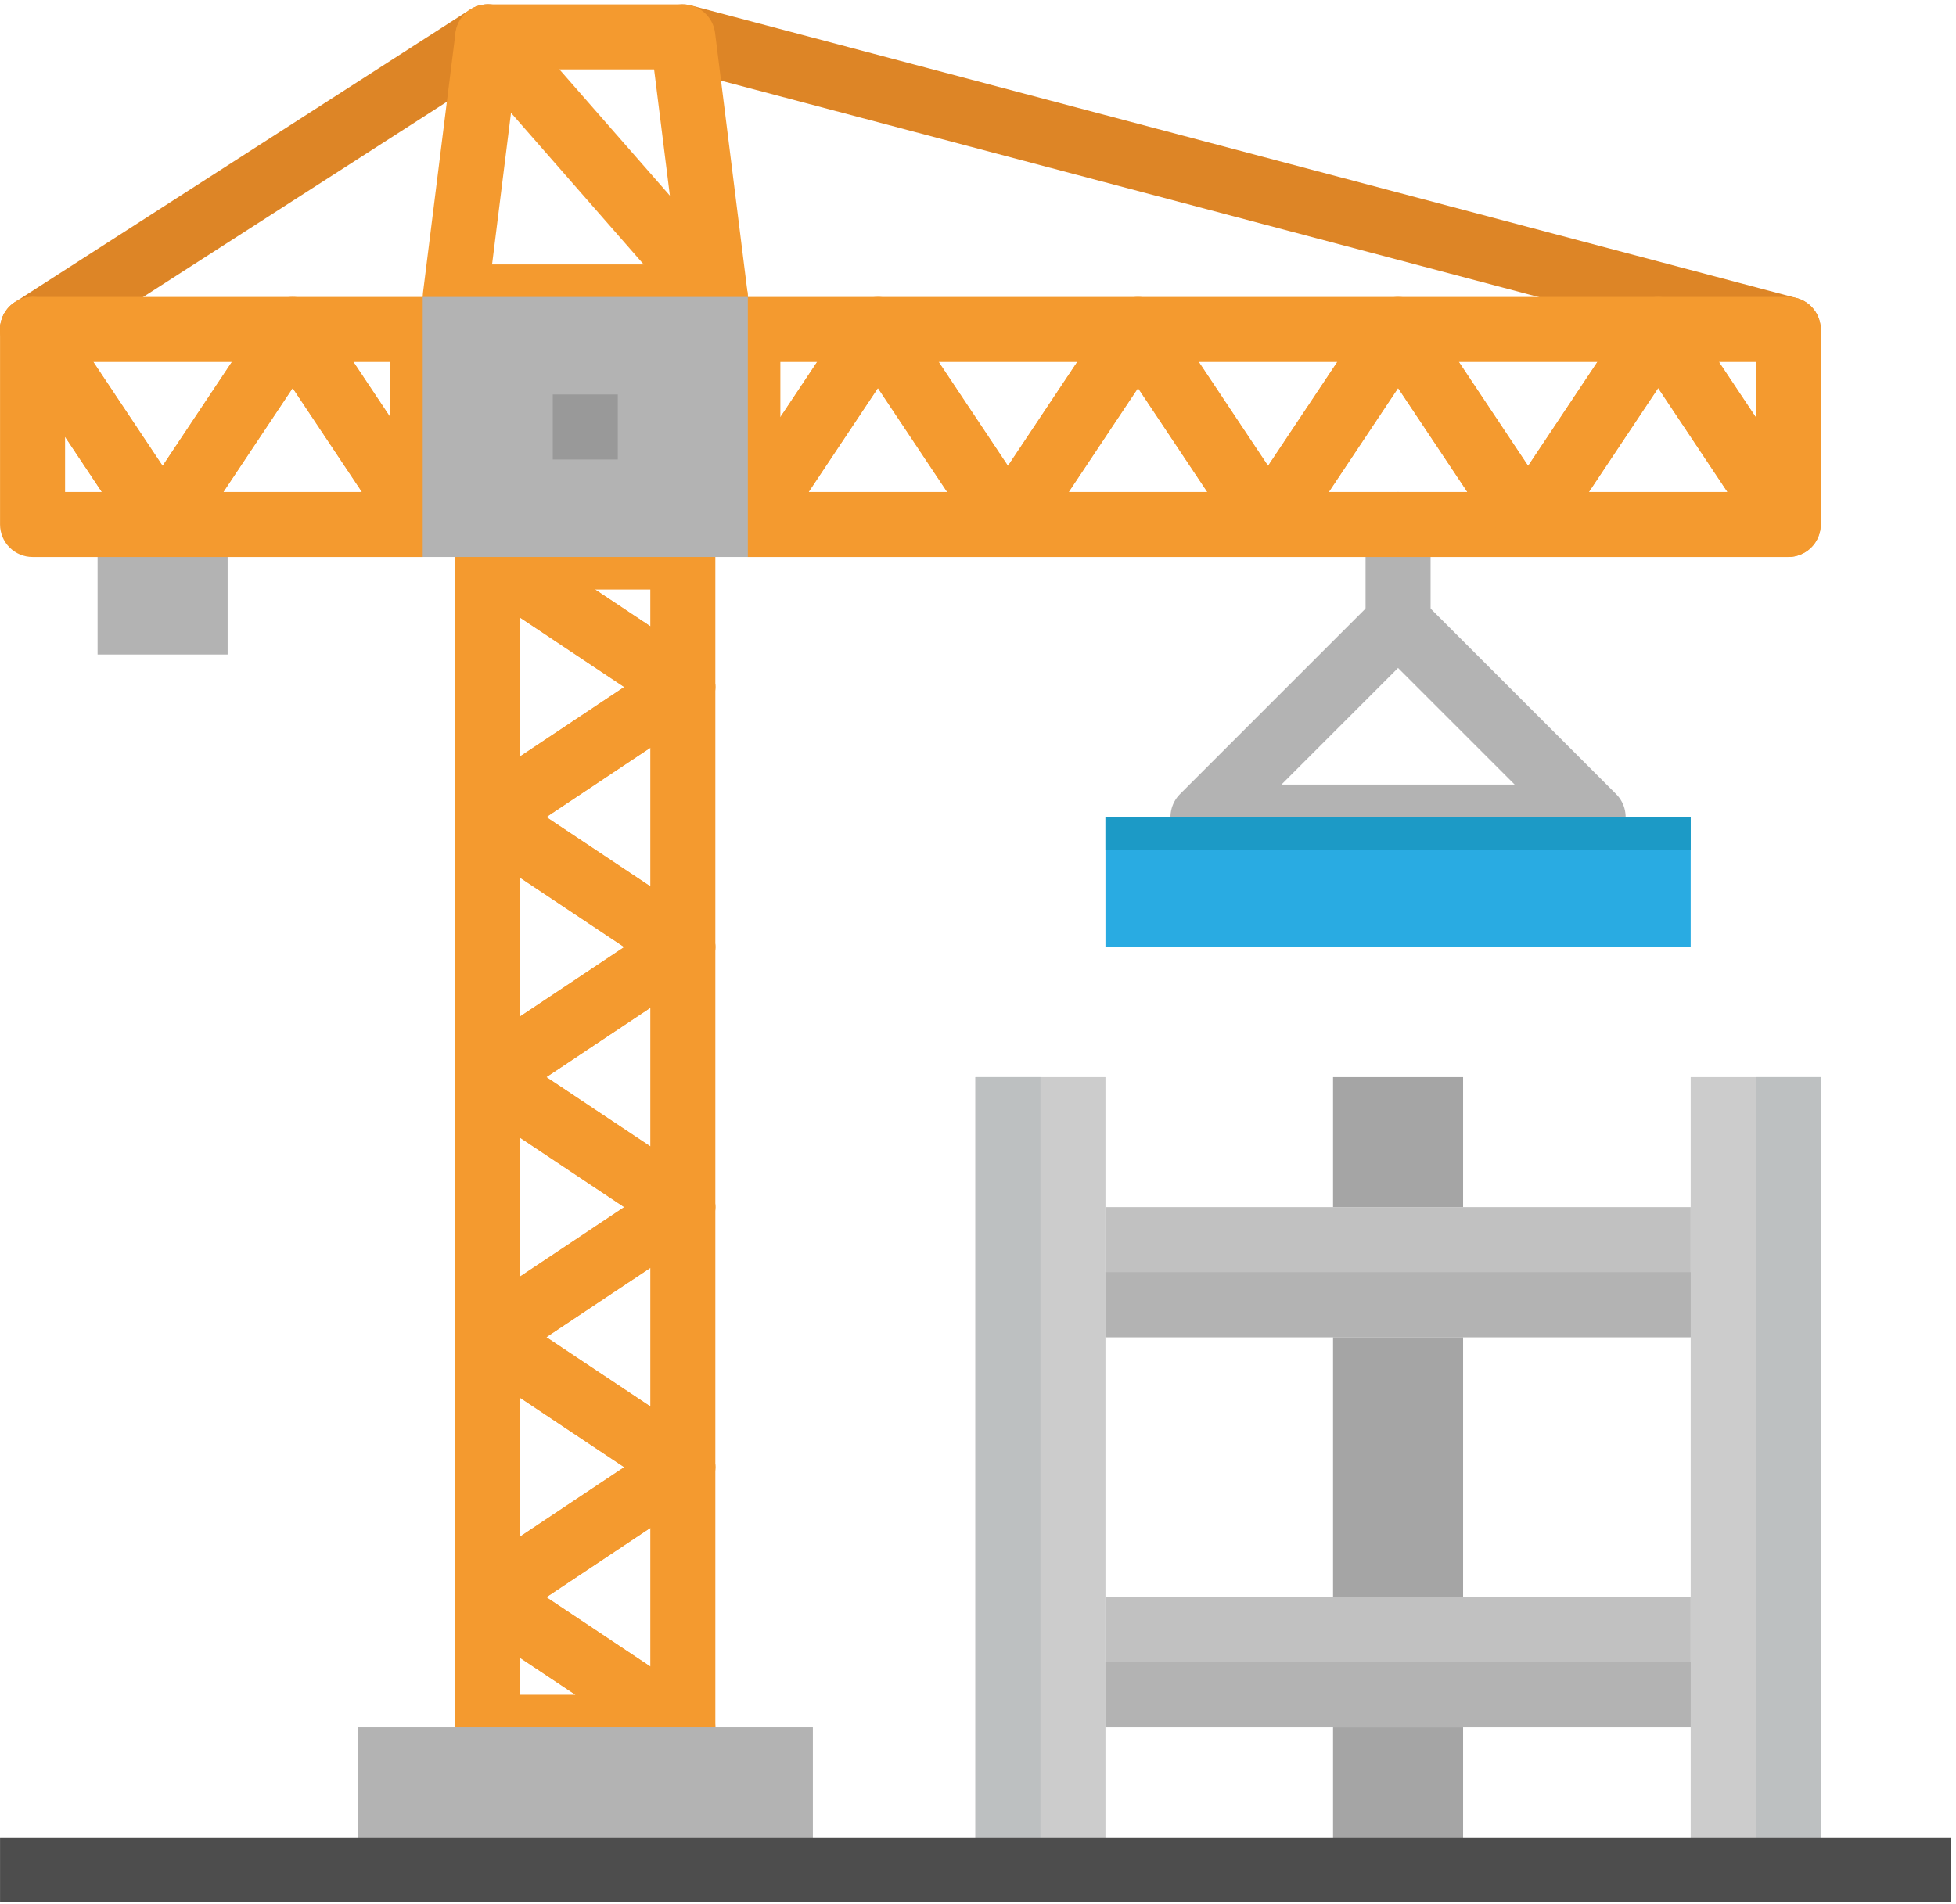 <svg width="188" height="183" viewBox="0 0 188 183" fill="none" xmlns="http://www.w3.org/2000/svg">
<path d="M134.375 62.921C133.546 62.921 132.751 62.591 132.165 62.005C131.579 61.419 131.25 60.624 131.25 59.796V50.421C131.25 49.592 131.579 48.797 132.165 48.211C132.751 47.625 133.546 47.296 134.375 47.296C135.204 47.296 135.999 47.625 136.585 48.211C137.171 48.797 137.5 49.592 137.5 50.421V59.796C137.5 60.624 137.171 61.419 136.585 62.005C135.999 62.591 135.204 62.921 134.375 62.921Z" fill="#B3B3B3"/>
<path d="M162.5 103.545H175V178.544H162.5V103.545Z" fill="#CCCCCC"/>
<path d="M106.25 153.544H162.499V166.044H106.25V153.544Z" fill="#C1C1C1"/>
<path d="M171.873 34.796C171.602 34.795 171.333 34.761 171.07 34.693L64.822 6.568C64.425 6.463 64.053 6.281 63.727 6.032C63.4 5.783 63.126 5.472 62.92 5.117C62.713 4.763 62.579 4.37 62.524 3.964C62.469 3.557 62.495 3.143 62.6 2.746C62.705 2.35 62.887 1.977 63.136 1.651C63.385 1.324 63.696 1.05 64.051 0.844C64.406 0.638 64.798 0.503 65.205 0.448C65.612 0.394 66.025 0.419 66.422 0.525L172.67 28.649C173.405 28.843 174.043 29.297 174.467 29.927C174.891 30.557 175.071 31.32 174.973 32.073C174.876 32.826 174.507 33.517 173.937 34.019C173.366 34.52 172.633 34.796 171.873 34.796Z" fill="#DD8526"/>
<path d="M3.128 34.796C2.453 34.797 1.795 34.578 1.254 34.174C0.713 33.77 0.318 33.201 0.127 32.554C-0.064 31.906 -0.039 31.214 0.196 30.581C0.432 29.948 0.866 29.408 1.434 29.043L45.184 0.918C45.529 0.693 45.915 0.539 46.32 0.464C46.725 0.388 47.141 0.394 47.544 0.48C47.947 0.566 48.329 0.731 48.667 0.966C49.006 1.2 49.296 1.499 49.519 1.845C49.741 2.192 49.894 2.579 49.966 2.985C50.039 3.39 50.031 3.806 49.942 4.208C49.853 4.611 49.686 4.992 49.45 5.329C49.213 5.666 48.913 5.954 48.565 6.175L4.815 34.299C4.313 34.624 3.727 34.797 3.128 34.796Z" fill="#DD8526"/>
<path d="M9.379 50.421H21.879V62.921H9.379V50.421Z" fill="#B3B3B3"/>
<path d="M65.629 169.169C65.012 169.169 64.409 168.986 63.895 168.644L45.145 156.144C44.717 155.859 44.366 155.472 44.124 155.019C43.881 154.565 43.754 154.059 43.754 153.544C43.754 153.03 43.881 152.523 44.124 152.07C44.366 151.616 44.717 151.23 45.145 150.944L63.895 138.444C64.365 138.13 64.913 137.95 65.478 137.923C66.043 137.895 66.605 138.022 67.103 138.289C67.602 138.555 68.019 138.953 68.31 139.438C68.601 139.923 68.754 140.479 68.754 141.044V166.044C68.754 166.873 68.425 167.668 67.839 168.254C67.253 168.84 66.458 169.169 65.629 169.169ZM52.505 153.544L62.504 160.207V146.882L52.505 153.544Z" fill="#F49A2F"/>
<path d="M46.879 156.669C46.05 156.669 45.255 156.34 44.669 155.754C44.083 155.168 43.754 154.373 43.754 153.544V128.544C43.754 127.979 43.907 127.423 44.198 126.938C44.489 126.453 44.906 126.055 45.405 125.789C45.903 125.522 46.465 125.395 47.031 125.423C47.596 125.45 48.143 125.63 48.613 125.944L67.363 138.444C67.791 138.73 68.142 139.116 68.385 139.57C68.627 140.023 68.754 140.53 68.754 141.044C68.754 141.559 68.627 142.065 68.385 142.519C68.142 142.972 67.791 143.359 67.363 143.644L48.613 156.144C48.1 156.486 47.496 156.669 46.879 156.669ZM50.004 134.382V147.707L60.004 141.044L50.004 134.382Z" fill="#F49A2F"/>
<path d="M65.629 144.169C65.012 144.169 64.409 143.986 63.895 143.644L45.145 131.144C44.717 130.859 44.366 130.472 44.124 130.019C43.881 129.565 43.754 129.059 43.754 128.544C43.754 128.03 43.881 127.523 44.124 127.07C44.366 126.616 44.717 126.23 45.145 125.944L63.895 113.444C64.365 113.13 64.913 112.95 65.478 112.923C66.043 112.895 66.605 113.022 67.103 113.289C67.602 113.555 68.019 113.953 68.31 114.438C68.601 114.923 68.754 115.479 68.754 116.044V141.044C68.754 141.873 68.425 142.668 67.839 143.254C67.253 143.84 66.458 144.169 65.629 144.169ZM52.505 128.544L62.504 135.207V121.882L52.505 128.544Z" fill="#F49A2F"/>
<path d="M46.879 131.669C46.05 131.669 45.255 131.34 44.669 130.754C44.083 130.168 43.754 129.373 43.754 128.544V103.545C43.754 102.979 43.907 102.424 44.198 101.939C44.489 101.453 44.906 101.056 45.405 100.789C45.903 100.522 46.465 100.396 47.031 100.423C47.596 100.451 48.143 100.631 48.613 100.945L67.363 113.445C67.791 113.73 68.142 114.117 68.385 114.57C68.627 115.024 68.754 115.53 68.754 116.045C68.754 116.559 68.627 117.066 68.385 117.519C68.142 117.973 67.791 118.359 67.363 118.645L48.613 131.144C48.1 131.487 47.496 131.67 46.879 131.669ZM50.004 109.382V122.707L60.004 116.045L50.004 109.382Z" fill="#F49A2F"/>
<path d="M65.629 119.169C65.012 119.17 64.409 118.987 63.895 118.644L45.145 106.145C44.717 105.859 44.366 105.473 44.124 105.019C43.881 104.566 43.754 104.059 43.754 103.545C43.754 103.03 43.881 102.524 44.124 102.07C44.366 101.617 44.717 101.23 45.145 100.945L63.895 88.445C64.365 88.131 64.913 87.951 65.478 87.923C66.043 87.896 66.605 88.022 67.103 88.289C67.602 88.556 68.019 88.953 68.31 89.439C68.601 89.924 68.754 90.479 68.754 91.045V116.044C68.754 116.873 68.425 117.668 67.839 118.254C67.253 118.84 66.458 119.169 65.629 119.169ZM52.505 103.545L62.504 110.207V96.882L52.505 103.545Z" fill="#F49A2F"/>
<path d="M15.629 53.545C15.115 53.546 14.608 53.419 14.155 53.176C13.701 52.934 13.315 52.583 13.029 52.155L0.529 33.405C0.215 32.935 0.035 32.388 0.008 31.823C-0.02 31.257 0.107 30.695 0.374 30.197C0.64 29.698 1.038 29.281 1.523 28.99C2.008 28.699 2.564 28.546 3.129 28.546H28.129C28.695 28.546 29.25 28.699 29.735 28.99C30.221 29.281 30.618 29.698 30.885 30.197C31.152 30.695 31.278 31.257 31.251 31.823C31.223 32.388 31.043 32.935 30.729 33.405L18.229 52.155C17.944 52.583 17.557 52.934 17.103 53.176C16.65 53.419 16.143 53.546 15.629 53.545ZM8.967 34.796L15.629 44.796L22.291 34.796H8.967Z" fill="#F49A2F"/>
<path d="M40.629 53.545C40.115 53.546 39.608 53.419 39.155 53.176C38.701 52.934 38.315 52.583 38.029 52.155L25.529 33.405C25.215 32.935 25.035 32.388 25.008 31.823C24.98 31.257 25.107 30.695 25.373 30.197C25.64 29.698 26.038 29.281 26.523 28.99C27.008 28.699 27.564 28.546 28.129 28.546H40.629C41.458 28.546 42.253 28.875 42.839 29.461C43.425 30.047 43.754 30.842 43.754 31.671V50.42C43.754 51.249 43.425 52.044 42.839 52.63C42.253 53.216 41.458 53.545 40.629 53.545ZM33.967 34.796L37.504 40.108V34.796H33.967Z" fill="#F49A2F"/>
<path d="M15.629 53.546H3.129C2.3 53.546 1.505 53.217 0.919 52.63C0.333 52.044 0.004 51.249 0.004 50.421V31.671C0.004 31 0.219 30.347 0.619 29.809C1.019 29.27 1.581 28.874 2.223 28.68C2.865 28.485 3.552 28.502 4.184 28.729C4.815 28.955 5.357 29.379 5.729 29.937L18.229 48.686C18.543 49.157 18.723 49.704 18.75 50.269C18.778 50.834 18.651 51.396 18.384 51.895C18.118 52.394 17.72 52.811 17.235 53.102C16.75 53.392 16.194 53.546 15.629 53.546ZM6.254 47.296H9.791L6.254 41.983V47.296Z" fill="#F49A2F"/>
<path d="M40.629 53.545H15.629C15.064 53.545 14.508 53.392 14.023 53.101C13.538 52.81 13.14 52.394 12.873 51.895C12.607 51.396 12.48 50.834 12.508 50.269C12.535 49.704 12.715 49.157 13.029 48.686L25.529 29.936C25.831 29.532 26.224 29.204 26.675 28.978C27.127 28.752 27.624 28.634 28.129 28.634C28.634 28.634 29.132 28.752 29.583 28.978C30.034 29.204 30.427 29.532 30.729 29.936L43.229 48.686C43.543 49.157 43.723 49.704 43.751 50.269C43.778 50.834 43.652 51.396 43.385 51.895C43.118 52.394 42.721 52.81 42.235 53.101C41.75 53.392 41.195 53.545 40.629 53.545ZM21.467 47.295H34.791L28.129 37.296L21.467 47.295Z" fill="#F49A2F"/>
<path d="M46.879 106.67C46.05 106.67 45.255 106.341 44.669 105.755C44.083 105.169 43.754 104.374 43.754 103.545V78.545C43.754 77.98 43.907 77.424 44.198 76.939C44.489 76.454 44.906 76.056 45.405 75.79C45.903 75.523 46.465 75.396 47.031 75.424C47.596 75.451 48.143 75.631 48.613 75.945L67.363 88.445C67.791 88.731 68.142 89.117 68.385 89.571C68.627 90.024 68.754 90.531 68.754 91.045C68.754 91.559 68.627 92.066 68.385 92.519C68.142 92.973 67.791 93.36 67.363 93.645L48.613 106.145C48.1 106.487 47.496 106.67 46.879 106.67ZM50.004 84.383V97.707L60.004 91.045L50.004 84.383Z" fill="#F49A2F"/>
<path d="M46.879 81.67C46.05 81.67 45.255 81.341 44.669 80.755C44.083 80.169 43.754 79.374 43.754 78.545V53.545C43.754 52.98 43.907 52.424 44.198 51.939C44.489 51.454 44.906 51.056 45.405 50.789C45.903 50.523 46.465 50.396 47.031 50.424C47.596 50.451 48.143 50.631 48.613 50.945L67.363 63.445C67.791 63.731 68.142 64.117 68.385 64.571C68.627 65.024 68.754 65.531 68.754 66.045C68.754 66.559 68.627 67.066 68.385 67.519C68.142 67.973 67.791 68.36 67.363 68.645L48.613 81.145C48.1 81.487 47.496 81.67 46.879 81.67ZM50.004 59.383V72.707L60.004 66.045L50.004 59.383Z" fill="#F49A2F"/>
<path d="M65.629 94.17C65.012 94.17 64.409 93.987 63.895 93.645L45.145 81.145C44.717 80.86 44.366 80.473 44.124 80.019C43.881 79.566 43.754 79.059 43.754 78.545C43.754 78.031 43.881 77.524 44.124 77.071C44.366 76.617 44.717 76.231 45.145 75.945L63.895 63.445C64.365 63.131 64.913 62.951 65.478 62.924C66.043 62.896 66.605 63.023 67.103 63.289C67.602 63.556 68.019 63.954 68.31 64.439C68.601 64.924 68.754 65.48 68.754 66.045V91.045C68.754 91.874 68.425 92.669 67.839 93.255C67.253 93.841 66.458 94.17 65.629 94.17ZM52.505 78.545L62.504 85.207V71.883L52.505 78.545Z" fill="#F49A2F"/>
<path d="M65.629 69.17C65.012 69.17 64.409 68.988 63.895 68.645L45.145 56.145C44.587 55.773 44.164 55.231 43.937 54.6C43.711 53.969 43.694 53.281 43.888 52.639C44.083 51.997 44.478 51.435 45.017 51.035C45.556 50.636 46.209 50.42 46.88 50.42H65.629C66.458 50.42 67.253 50.75 67.839 51.336C68.425 51.922 68.754 52.717 68.754 53.545V66.045C68.754 66.874 68.425 67.669 67.839 68.255C67.253 68.841 66.458 69.17 65.629 69.17ZM57.192 56.67L62.504 60.208V56.67H57.192Z" fill="#F49A2F"/>
<path d="M65.629 169.169H46.879C46.05 169.169 45.255 168.839 44.669 168.253C44.083 167.667 43.754 166.872 43.754 166.044V153.544C43.754 152.978 43.907 152.423 44.198 151.938C44.489 151.452 44.906 151.055 45.405 150.788C45.903 150.521 46.465 150.395 47.031 150.422C47.596 150.45 48.143 150.63 48.613 150.944L67.363 163.444C67.921 163.816 68.344 164.358 68.571 164.989C68.797 165.62 68.814 166.308 68.62 166.95C68.425 167.592 68.03 168.154 67.491 168.554C66.952 168.953 66.299 169.169 65.629 169.169ZM50.004 162.919H55.316L50.004 159.381V162.919Z" fill="#F49A2F"/>
<path d="M96.879 53.545H71.879C71.314 53.545 70.758 53.392 70.273 53.101C69.788 52.81 69.39 52.394 69.124 51.895C68.857 51.396 68.73 50.834 68.758 50.269C68.785 49.704 68.965 49.157 69.279 48.686L81.779 29.936C82.082 29.532 82.474 29.204 82.925 28.978C83.377 28.752 83.874 28.634 84.379 28.634C84.884 28.634 85.382 28.752 85.833 28.978C86.284 29.204 86.677 29.532 86.979 29.936L99.479 48.686C99.793 49.157 99.973 49.704 100.001 50.269C100.028 50.834 99.902 51.396 99.635 51.895C99.368 52.394 98.971 52.81 98.485 53.101C98 53.392 97.445 53.545 96.879 53.545ZM77.717 47.295H91.041L84.379 37.296L77.717 47.295Z" fill="#F49A2F"/>
<path d="M96.879 53.545C96.365 53.546 95.858 53.419 95.405 53.176C94.951 52.934 94.565 52.583 94.279 52.155L81.779 33.405C81.465 32.935 81.285 32.388 81.258 31.823C81.23 31.257 81.357 30.695 81.624 30.197C81.89 29.698 82.288 29.281 82.773 28.99C83.258 28.699 83.814 28.546 84.379 28.546H109.379C109.945 28.546 110.5 28.699 110.985 28.99C111.471 29.281 111.868 29.698 112.135 30.197C112.402 30.695 112.528 31.257 112.501 31.823C112.473 32.388 112.293 32.935 111.979 33.405L99.479 52.155C99.194 52.583 98.807 52.934 98.353 53.176C97.9 53.419 97.394 53.546 96.879 53.545ZM90.217 34.796L96.879 44.796L103.542 34.796H90.217Z" fill="#F49A2F"/>
<path d="M121.879 53.545H96.879C96.314 53.545 95.758 53.392 95.273 53.101C94.788 52.81 94.39 52.394 94.124 51.895C93.857 51.396 93.73 50.834 93.758 50.269C93.785 49.704 93.965 49.157 94.279 48.686L106.779 29.936C107.082 29.532 107.474 29.204 107.925 28.978C108.377 28.752 108.874 28.634 109.379 28.634C109.884 28.634 110.382 28.752 110.833 28.978C111.284 29.204 111.677 29.532 111.979 29.936L124.479 48.686C124.793 49.157 124.973 49.704 125.001 50.269C125.028 50.834 124.902 51.396 124.635 51.895C124.368 52.394 123.971 52.81 123.485 53.101C123 53.392 122.445 53.545 121.879 53.545ZM102.717 47.295H116.042L109.379 37.296L102.717 47.295Z" fill="#F49A2F"/>
<path d="M121.879 53.545C121.365 53.546 120.858 53.419 120.405 53.176C119.951 52.934 119.565 52.583 119.279 52.155L106.779 33.405C106.465 32.935 106.285 32.388 106.258 31.823C106.23 31.257 106.357 30.695 106.624 30.197C106.89 29.698 107.288 29.281 107.773 28.99C108.258 28.699 108.814 28.546 109.379 28.546H134.379C134.945 28.546 135.5 28.699 135.985 28.99C136.471 29.281 136.868 29.698 137.135 30.197C137.402 30.695 137.528 31.257 137.501 31.823C137.473 32.388 137.293 32.935 136.979 33.405L124.479 52.155C124.194 52.583 123.807 52.934 123.353 53.176C122.9 53.419 122.393 53.546 121.879 53.545ZM115.217 34.796L121.879 44.796L128.542 34.796H115.217Z" fill="#F49A2F"/>
<path d="M146.875 53.545H121.875C121.31 53.545 120.755 53.392 120.269 53.101C119.784 52.81 119.387 52.394 119.12 51.895C118.853 51.396 118.726 50.834 118.754 50.269C118.781 49.704 118.961 49.157 119.275 48.686L131.775 29.936C132.078 29.532 132.47 29.204 132.921 28.978C133.373 28.752 133.87 28.634 134.375 28.634C134.88 28.634 135.378 28.752 135.829 28.978C136.28 29.204 136.673 29.532 136.975 29.936L149.475 48.686C149.789 49.157 149.969 49.704 149.997 50.269C150.024 50.834 149.898 51.396 149.631 51.895C149.364 52.394 148.967 52.81 148.481 53.101C147.996 53.392 147.441 53.545 146.875 53.545ZM127.713 47.295H141.038L134.375 37.296L127.713 47.295Z" fill="#F49A2F"/>
<path d="M146.875 53.545C146.361 53.546 145.854 53.419 145.401 53.176C144.947 52.934 144.561 52.583 144.275 52.155L131.775 33.405C131.461 32.935 131.281 32.388 131.254 31.823C131.226 31.257 131.353 30.695 131.62 30.197C131.887 29.698 132.284 29.281 132.769 28.99C133.255 28.699 133.81 28.546 134.375 28.546H159.375C159.941 28.546 160.496 28.699 160.981 28.99C161.467 29.281 161.864 29.698 162.131 30.197C162.398 30.695 162.524 31.257 162.497 31.823C162.469 32.388 162.289 32.935 161.975 33.405L149.475 52.155C149.19 52.583 148.803 52.934 148.35 53.176C147.896 53.419 147.39 53.546 146.875 53.545ZM140.213 34.796L146.875 44.796L153.538 34.796H140.213Z" fill="#F49A2F"/>
<path d="M171.875 53.545C171.361 53.546 170.854 53.419 170.401 53.176C169.947 52.934 169.561 52.583 169.275 52.155L156.775 33.405C156.461 32.935 156.281 32.388 156.254 31.823C156.226 31.257 156.353 30.695 156.62 30.197C156.887 29.698 157.284 29.281 157.769 28.99C158.255 28.699 158.81 28.546 159.375 28.546H171.875C172.704 28.546 173.499 28.875 174.085 29.461C174.671 30.047 175 30.842 175 31.671V50.42C175 51.249 174.671 52.044 174.085 52.63C173.499 53.216 172.704 53.545 171.875 53.545ZM165.213 34.796L168.75 40.108V34.796H165.213Z" fill="#F49A2F"/>
<path d="M171.875 53.545H146.875C146.31 53.545 145.755 53.392 145.269 53.101C144.784 52.81 144.387 52.394 144.12 51.895C143.853 51.396 143.726 50.834 143.754 50.269C143.781 49.704 143.961 49.157 144.275 48.686L156.775 29.936C157.078 29.532 157.47 29.204 157.921 28.978C158.373 28.752 158.87 28.634 159.375 28.634C159.88 28.634 160.378 28.752 160.829 28.978C161.28 29.204 161.673 29.532 161.975 29.936L174.475 48.686C174.789 49.157 174.969 49.704 174.997 50.269C175.024 50.834 174.898 51.396 174.631 51.895C174.364 52.394 173.967 52.81 173.481 53.101C172.996 53.392 172.441 53.545 171.875 53.545ZM152.713 47.295H166.038L159.375 37.296L152.713 47.295Z" fill="#F49A2F"/>
<path d="M71.879 53.545C71.05 53.545 70.255 53.216 69.669 52.63C69.083 52.044 68.754 51.249 68.754 50.42V31.671C68.754 30.842 69.083 30.047 69.669 29.461C70.255 28.875 71.05 28.546 71.879 28.546H84.379C84.944 28.546 85.5 28.699 85.985 28.99C86.47 29.281 86.868 29.698 87.135 30.197C87.401 30.695 87.528 31.257 87.5 31.823C87.473 32.388 87.293 32.935 86.979 33.405L74.479 52.155C74.193 52.583 73.807 52.934 73.353 53.176C72.9 53.419 72.393 53.546 71.879 53.545ZM75.004 34.796V40.108L78.541 34.796H75.004Z" fill="#F49A2F"/>
<path d="M68.753 31.671H43.753C43.31 31.671 42.872 31.576 42.468 31.394C42.065 31.212 41.704 30.946 41.411 30.614C41.118 30.282 40.899 29.891 40.768 29.468C40.637 29.044 40.598 28.598 40.653 28.158L43.778 3.159C43.872 2.403 44.239 1.708 44.81 1.204C45.381 0.7 46.116 0.422 46.878 0.421H65.628C66.389 0.422 67.124 0.7 67.695 1.204C68.266 1.708 68.633 2.403 68.728 3.159L71.853 28.158C71.907 28.598 71.868 29.044 71.738 29.468C71.607 29.891 71.388 30.282 71.095 30.614C70.802 30.946 70.441 31.212 70.037 31.394C69.633 31.576 69.196 31.671 68.753 31.671ZM47.294 25.421H65.212L62.868 6.671H49.637L47.294 25.421Z" fill="#F49A2F"/>
<path d="M68.754 31.671C68.309 31.671 67.868 31.576 67.462 31.391C67.056 31.207 66.695 30.938 66.401 30.602L44.527 5.603C43.986 4.978 43.716 4.164 43.773 3.341C43.831 2.517 44.212 1.749 44.834 1.205C45.456 0.662 46.268 0.387 47.092 0.44C47.917 0.493 48.686 0.871 49.233 1.49L71.108 26.49C71.502 26.942 71.759 27.498 71.846 28.091C71.933 28.685 71.848 29.292 71.6 29.838C71.352 30.385 70.951 30.848 70.447 31.173C69.942 31.498 69.355 31.671 68.754 31.671Z" fill="#F49A2F"/>
<path d="M153.124 81.67H115.624C115.006 81.67 114.402 81.487 113.889 81.144C113.375 80.8 112.974 80.312 112.738 79.741C112.501 79.17 112.439 78.542 112.56 77.936C112.681 77.33 112.978 76.773 113.415 76.336L132.165 57.586C132.751 57.001 133.545 56.671 134.374 56.671C135.203 56.671 135.997 57.001 136.583 57.586L155.333 76.336C155.77 76.773 156.067 77.33 156.188 77.936C156.308 78.542 156.247 79.17 156.01 79.741C155.774 80.312 155.373 80.8 154.859 81.144C154.346 81.487 153.742 81.67 153.124 81.67ZM123.168 75.42H145.58L134.374 64.214L123.168 75.42Z" fill="#B3B3B3"/>
<path d="M93.75 103.545H106.25V178.544H93.75V103.545Z" fill="#CCCCCC"/>
<path d="M93.75 103.545H100V178.544H93.75V103.545Z" fill="#BDC0C1"/>
<path d="M168.75 103.545H175V178.544H168.75V103.545Z" fill="#BDC0C1"/>
<path d="M128.125 103.545H140.625V116.045H128.125V103.545Z" fill="#A5A5A5"/>
<path d="M128.125 166.044H140.625V178.544H128.125V166.044Z" fill="#A5A5A5"/>
<path d="M128.125 128.544H140.625V153.544H128.125V128.544Z" fill="#A5A5A5"/>
<path d="M106.25 116.044H162.499V128.544H106.25V116.044Z" fill="#C1C1C1"/>
<path d="M106.25 122.294H162.499V128.544H106.25V122.294Z" fill="#B3B3B3"/>
<path d="M106.25 159.794H162.499V166.044H106.25V159.794Z" fill="#B3B3B3"/>
<path d="M34.379 166.044H78.128V178.544H34.379V166.044Z" fill="#B3B3B3"/>
<path d="M0.004 176.628H187.501V182.878H0.004V176.628Z" fill="#4D4D4D"/>
<path d="M40.629 28.546H71.878V53.545H40.629V28.546Z" fill="#B3B3B3"/>
<path d="M53.129 37.921H59.379V44.171H53.129V37.921Z" fill="#999999"/>
<path d="M106.25 78.545H162.499V91.045H106.25V78.545Z" fill="#29ABE2"/>
<path d="M106.25 78.545H162.499V81.67H106.25V78.545Z" fill="#1C9AC6"/>
</svg>
